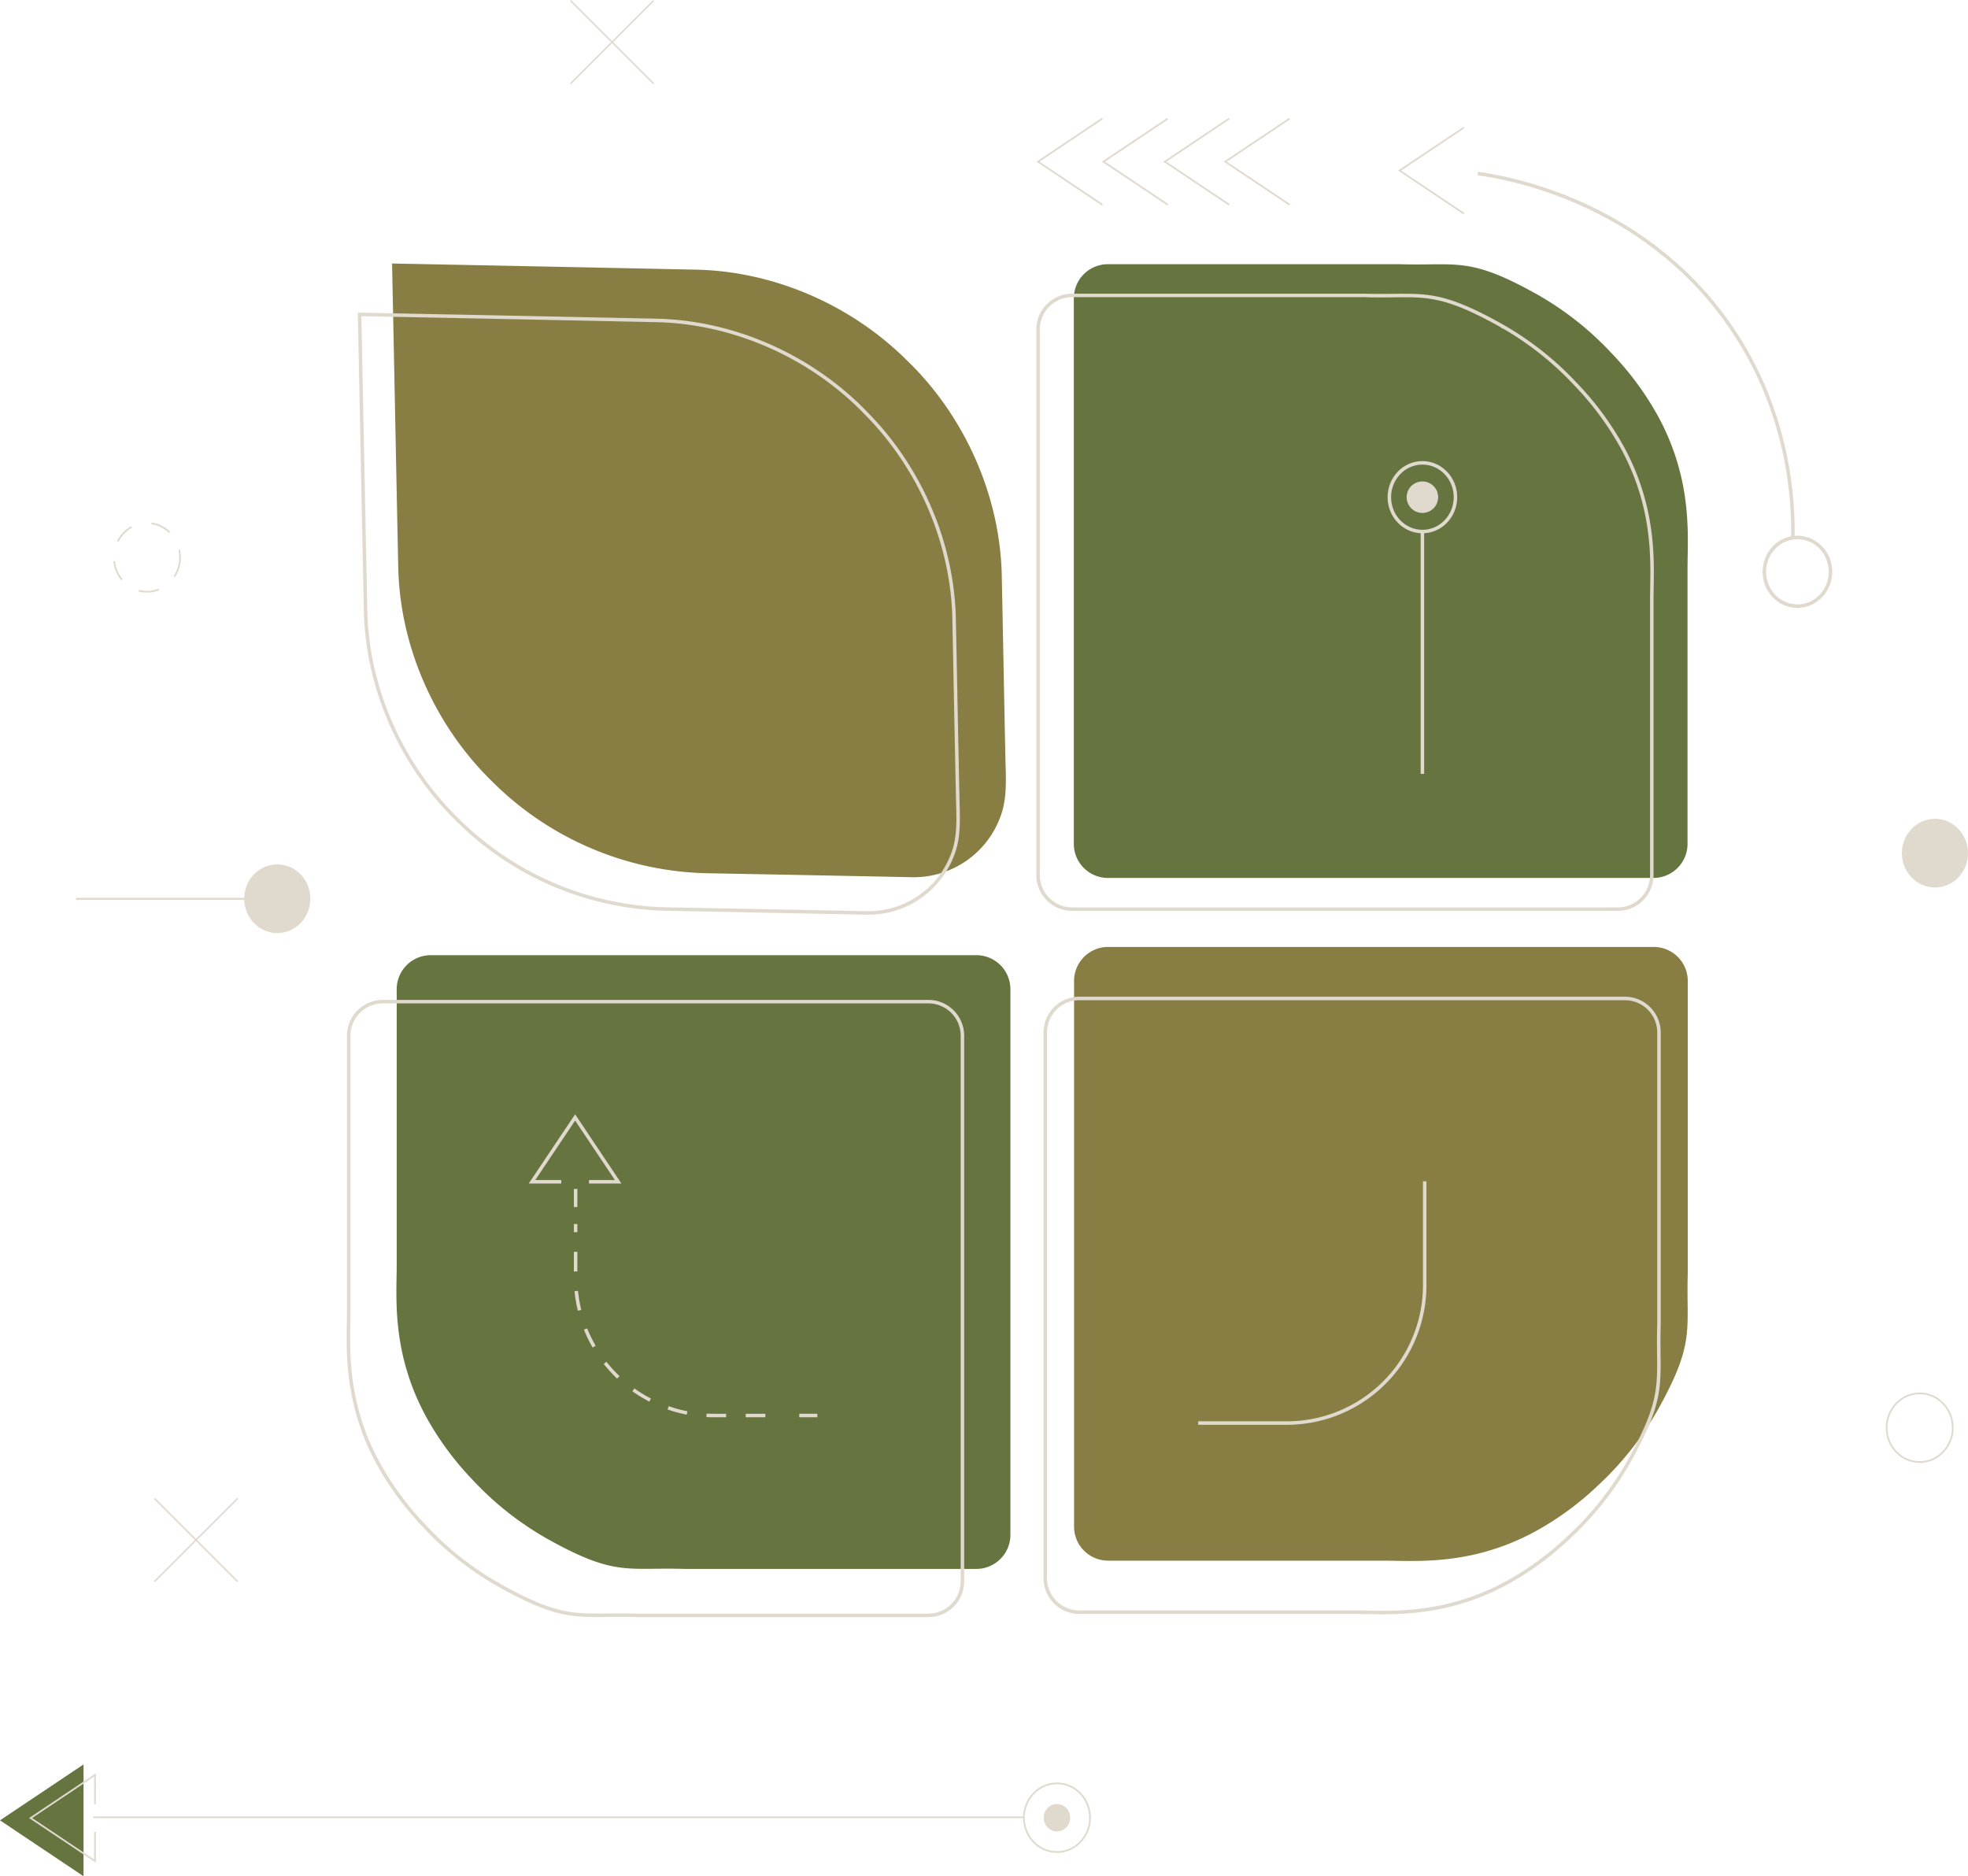 <svg xmlns="http://www.w3.org/2000/svg" width="738.389" height="703.925" viewBox="0 0 738.389 703.925">
  <g id="KV" transform="translate(0 -0.002)">
    <g id="Group_5" data-name="Group 5" transform="translate(0 0.2)">
      <path id="Path_366" data-name="Path 366" d="M279.572,94.865c20.873,20.821,33.435,49.608,34.3,78.534.484,23.085.9,46.2,1.382,69.289.156,7.4.795,15.1-1.849,22.1a34.6,34.6,0,0,1-33.089,22.757q-38.8-.778-77.618-1.5a117.664,117.664,0,0,1-80.054-34.455c-21.547-21.029-34.489-50.49-35.18-80C86.651,133.5,85.942,95.4,85.13,57.3q57.228,1.115,114.474,2.315c29.513.726,58.922,13.7,79.916,35.249Z" transform="translate(61.967 41.364)" fill="#887e43"/>
      <path id="Path_367" data-name="Path 367" d="M267.667,105c20.355,20.3,32.606,48.382,33.452,76.6.467,22.515.881,45.064,1.365,67.579.138,7.223.778,14.722-1.8,21.547a33.734,33.734,0,0,1-32.26,22.186q-37.841-.752-75.7-1.469a114.74,114.74,0,0,1-78.067-33.608c-21.011-20.51-33.642-49.245-34.316-78.033-.795-37.15-1.486-74.3-2.264-111.45q55.829,1.089,111.658,2.264c28.787.708,57.47,13.357,77.946,34.368Z" transform="translate(56.835 49.407)" fill="none" stroke="#e0d9ce" stroke-miterlimit="10" stroke-width="1.31"/>
      <path id="Path_368" data-name="Path 368" d="M451.8,380.123s0,.035-.017.035a116.649,116.649,0,0,1-21.789,27.387,112.562,112.562,0,0,1-24.156,17.677c-23.88,12.752-44.407,10.73-56.451,10.73H246.007a12.78,12.78,0,0,1-12.787-12.787V218.477a12.78,12.78,0,0,1,12.787-12.787H450.7a12.78,12.78,0,0,1,12.787,12.787V327.923c-.674,21.893,3.058,26.057-11.663,52.183Z" transform="translate(169.764 149.379)" fill="#887e43"/>
      <path id="Path_369" data-name="Path 369" d="M407.6,69.131s.035,0,.035.017a116.648,116.648,0,0,1,27.387,21.789A112.567,112.567,0,0,1,452.7,115.093c12.752,23.88,10.73,44.407,10.73,56.451V274.925a12.78,12.78,0,0,1-12.786,12.787H245.957a12.78,12.78,0,0,1-12.787-12.787V70.237A12.78,12.78,0,0,1,245.957,57.45H355.4c21.893.674,26.057-3.058,52.183,11.663Z" transform="translate(169.727 41.473)" fill="#667440"/>
      <path id="Path_370" data-name="Path 370" d="M142.018,426.061s-.035,0-.035-.017A116.647,116.647,0,0,1,114.6,404.255,112.559,112.559,0,0,1,96.92,380.1c-12.752-23.88-10.73-44.407-10.73-56.451V220.267A12.78,12.78,0,0,1,98.976,207.48H303.664a12.78,12.78,0,0,1,12.787,12.787V424.955a12.78,12.78,0,0,1-12.787,12.787H194.218c-21.893-.674-26.057,3.058-52.183-11.663Z" transform="translate(62.653 150.682)" fill="#667440"/>
      <path id="Path_371" data-name="Path 371" d="M399.843,75.911s.035,0,.035.017a116.647,116.647,0,0,1,27.387,21.789,112.564,112.564,0,0,1,17.677,24.156c12.752,23.88,10.73,44.407,10.73,56.451V281.7a12.78,12.78,0,0,1-12.787,12.787H238.2A12.78,12.78,0,0,1,225.41,281.7V77.017A12.78,12.78,0,0,1,238.2,64.23H347.643c21.893.674,26.057-3.058,52.183,11.663Z" transform="translate(164.079 46.408)" fill="none" stroke="#e0d9ce" stroke-miterlimit="10" stroke-width="1.31"/>
      <path id="Path_372" data-name="Path 372" d="M445.551,391.313s0,.035-.017.035a116.647,116.647,0,0,1-21.789,27.387,112.561,112.561,0,0,1-24.156,17.677c-23.88,12.752-44.407,10.73-56.451,10.73H239.757a12.78,12.78,0,0,1-12.787-12.787V229.667a12.78,12.78,0,0,1,12.787-12.787H444.445a12.78,12.78,0,0,1,12.787,12.787V339.113c-.674,21.893,3.058,26.057-11.663,52.183Z" transform="translate(165.214 157.524)" fill="none" stroke="#e0d9ce" stroke-miterlimit="10" stroke-width="1.31"/>
      <path id="Path_373" data-name="Path 373" d="M131.6,436.151s-.035,0-.035-.017a116.648,116.648,0,0,1-27.387-21.789A112.562,112.562,0,0,1,86.5,390.188c-12.752-23.88-10.73-44.407-10.73-56.451V230.357A12.78,12.78,0,0,1,88.556,217.57H293.244a12.78,12.78,0,0,1,12.787,12.787V435.045a12.78,12.78,0,0,1-12.787,12.787H183.8c-21.893-.674-26.057,3.058-52.183-11.663Z" transform="translate(55.068 158.026)" fill="none" stroke="#e0d9ce" stroke-miterlimit="10" stroke-width="1.31"/>
      <ellipse id="Ellipse_1" data-name="Ellipse 1" cx="12.406" cy="12.89" rx="12.406" ry="12.89" transform="translate(713.576 306.998)" fill="#e0dace"/>
      <ellipse id="Ellipse_2" data-name="Ellipse 2" cx="4.959" cy="5.149" rx="4.959" ry="5.149" transform="translate(391.614 676.616)" fill="#e0dace"/>
      <ellipse id="Ellipse_3" data-name="Ellipse 3" cx="12.406" cy="12.89" rx="12.406" ry="12.89" transform="translate(384.167 668.875)" fill="none" stroke="#e0d9ce" stroke-miterlimit="10" stroke-width="0.65"/>
      <ellipse id="Ellipse_4" data-name="Ellipse 4" cx="12.406" cy="12.89" rx="12.406" ry="12.89" transform="translate(42.749 196.032)" fill="none" stroke="#e0d9ce" stroke-miterlimit="10" stroke-width="0.65" stroke-dasharray="0 0 7.66 7.66"/>
      <ellipse id="Ellipse_5" data-name="Ellipse 5" cx="12.406" cy="12.89" rx="12.406" ry="12.89" transform="translate(707.857 522.555)" fill="none" stroke="#e0d9ce" stroke-miterlimit="10" stroke-width="0.65"/>
      <ellipse id="Ellipse_6" data-name="Ellipse 6" cx="12.406" cy="12.89" rx="12.406" ry="12.89" transform="translate(521.277 173.448)" fill="none" stroke="#e0d9ce" stroke-miterlimit="10" stroke-width="1.31"/>
      <ellipse id="Ellipse_7" data-name="Ellipse 7" cx="12.406" cy="12.89" rx="12.406" ry="12.89" transform="translate(661.98 201.44)" fill="none" stroke="#e0d9ce" stroke-miterlimit="10" stroke-width="1.31"/>
      <ellipse id="Ellipse_8" data-name="Ellipse 8" cx="12.406" cy="12.89" rx="12.406" ry="12.89" transform="translate(91.631 324.087)" fill="#e0dace"/>
      <line id="Line_1" data-name="Line 1" x1="64.123" transform="translate(28.528 337.029)" fill="none" stroke="#e0d9ce" stroke-miterlimit="10" stroke-width="0.77"/>
      <line id="Line_2" data-name="Line 2" x2="349.159" transform="translate(35.008 681.609)" fill="none" stroke="#e0d9ce" stroke-miterlimit="10" stroke-width="0.65"/>
      <line id="Line_3" data-name="Line 3" y2="90.698" transform="translate(533.683 199.453)" fill="#fff" stroke="#e0d9ce" stroke-miterlimit="10" stroke-width="1.31"/>
      <path id="Path_374" data-name="Path 374" d="M345.166,256.59v38.947a51.735,51.735,0,0,1-51.734,51.734H260.17" transform="translate(189.381 186.429)" fill="none" stroke="#e0d9ce" stroke-miterlimit="10" stroke-width="1.31"/>
      <g id="Group_1" data-name="Group 1" transform="translate(215.972 445.87)">
        <line id="Line_4" data-name="Line 4" x1="6.773" transform="translate(83.907 84.996)" fill="none" stroke="#e0d9ce" stroke-miterlimit="10" stroke-width="1.31"/>
        <path id="Path_375" data-name="Path 375" d="M196.18,337.7H176.724a51.735,51.735,0,0,1-51.734-51.734V265.85" transform="translate(-124.99 -252.701)" fill="none" stroke="#e0d9ce" stroke-miterlimit="10" stroke-width="1.31" stroke-dasharray="0 0 7.36 7.36"/>
        <line id="Line_5" data-name="Line 5" y1="6.791" fill="none" stroke="#e0d9ce" stroke-miterlimit="10" stroke-width="1.31"/>
      </g>
      <path id="Path_376" data-name="Path 376" d="M31.344,410.923v14.221L0,404.167,31.344,383.19v27.733Z" transform="translate(0 278.583)" fill="#667440"/>
      <path id="Path_377" data-name="Path 377" d="M320.9,37.77c9.072,1.261,61.41,9.365,94.4,56.866,22.964,33.038,24.035,67.112,23.793,79.916" transform="translate(233.587 27.148)" fill="none" stroke="#e0d9ce" stroke-miterlimit="10" stroke-width="1.31"/>
      <path id="Path_378" data-name="Path 378" d="M126.492,266.849H115.52l16.173-24.139,16.156,24.139H136.894" transform="translate(84.088 176.326)" fill="none" stroke="#e0d9ce" stroke-miterlimit="10" stroke-width="1.31"/>
      <path id="Path_379" data-name="Path 379" d="M30.806,406.844V417.8L6.65,401.643,30.806,385.47v10.972" transform="translate(4.841 280.243)" fill="none" stroke="#e0d9ce" stroke-miterlimit="10" stroke-width="0.65"/>
      <g id="Group_2" data-name="Group 2" transform="translate(389.471 44.286)">
        <path id="Path_380" data-name="Path 380" d="M249.539,58.159,225.4,42,249.539,25.83" transform="translate(-225.4 -25.83)" fill="none" stroke="#e0d9ce" stroke-miterlimit="10" stroke-width="0.65"/>
        <path id="Path_381" data-name="Path 381" d="M263.739,58.159,239.6,42,263.739,25.83" transform="translate(-215.064 -25.83)" fill="none" stroke="#e0d9ce" stroke-miterlimit="10" stroke-width="0.65"/>
        <path id="Path_382" data-name="Path 382" d="M277.086,58.159,252.93,42,277.086,25.83" transform="translate(-205.361 -25.83)" fill="none" stroke="#e0d9ce" stroke-miterlimit="10" stroke-width="0.65"/>
        <path id="Path_383" data-name="Path 383" d="M290.206,58.159,266.05,42,290.206,25.83" transform="translate(-195.81 -25.83)" fill="none" stroke="#e0d9ce" stroke-miterlimit="10" stroke-width="0.65"/>
        <path id="Path_384" data-name="Path 384" d="M328.066,60.1,303.91,43.926,328.066,27.77" transform="translate(-168.252 -24.418)" fill="none" stroke="#e0d9ce" stroke-miterlimit="10" stroke-width="0.65"/>
      </g>
      <circle id="Ellipse_9" data-name="Ellipse 9" cx="5.909" cy="5.909" r="5.909" transform="translate(527.773 180.429)" fill="#e0dace"/>
      <g id="Group_3" data-name="Group 3" transform="translate(57.937 561.969)">
        <line id="Line_6" data-name="Line 6" x1="31.223" y2="31.206" fill="none" stroke="#e0d9ce" stroke-miterlimit="10" stroke-width="0.56"/>
        <line id="Line_7" data-name="Line 7" x1="31.223" y1="31.206" fill="none" stroke="#e0d9ce" stroke-miterlimit="10" stroke-width="0.56"/>
      </g>
      <g id="Group_4" data-name="Group 4" transform="translate(214.036)">
        <line id="Line_8" data-name="Line 8" x1="31.223" y2="31.223" fill="none" stroke="#e0d9ce" stroke-miterlimit="10" stroke-width="0.56"/>
        <line id="Line_9" data-name="Line 9" x1="31.223" y1="31.223" fill="none" stroke="#e0d9ce" stroke-miterlimit="10" stroke-width="0.56"/>
      </g>
    </g>
  </g>
</svg>
